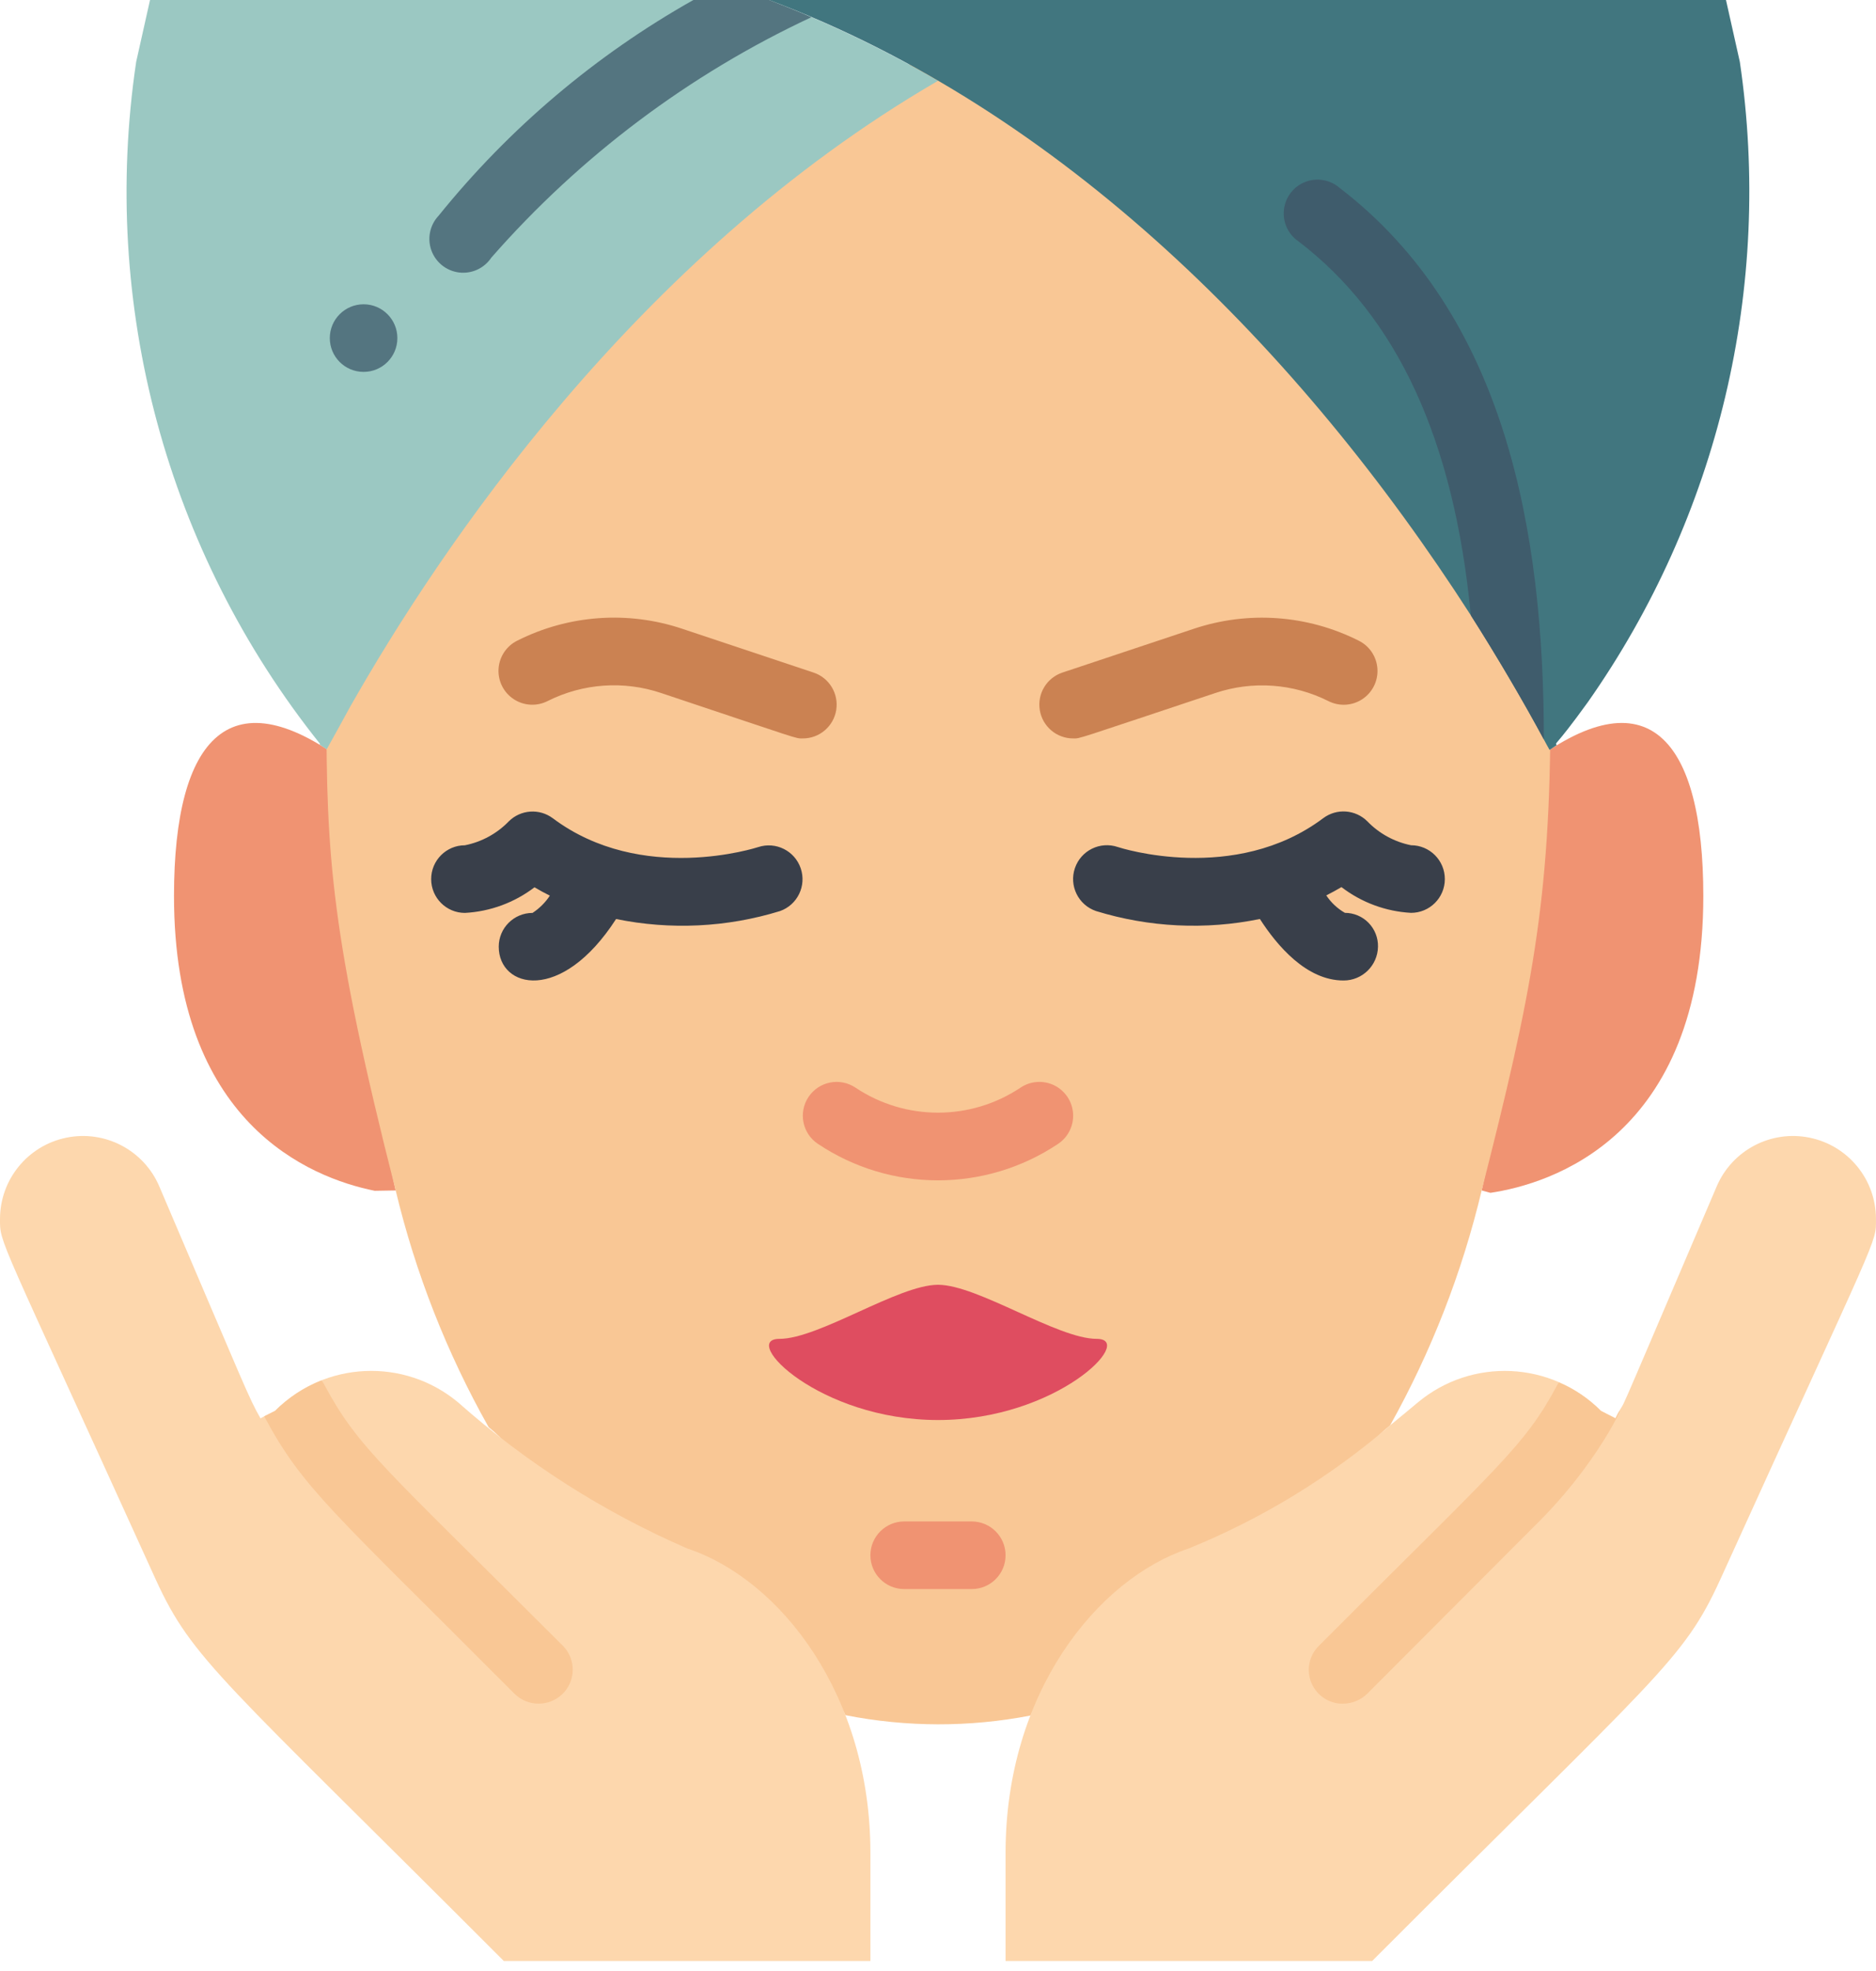<?xml version="1.0" encoding="UTF-8"?> <svg xmlns="http://www.w3.org/2000/svg" width="60" height="63" viewBox="0 0 60 63" fill="none"> <path d="M12.655 38.051L11.985 38.062C9.899 37.641 5.565 35.89 5.565 28.639C5.565 23.539 7.389 21.512 11.228 24.5C11.167 29.057 11.646 33.606 12.655 38.051Z" fill="#F09372"></path> <path d="M54.477 28.639C54.477 36.376 49.55 37.846 47.669 38.127L47.388 38.051C48.397 33.606 48.876 29.057 48.815 24.5C52.734 21.452 54.477 23.668 54.477 28.639Z" fill="#F09372"></path> <path d="M49.587 22.778C49.587 28.8 48.983 31.788 47.388 38.051C46.762 40.677 45.776 43.204 44.459 45.561C42.503 47.128 41.725 50.425 39.639 51.116C38.259 51.61 37.053 52.496 36.17 53.666C35.49 54.51 33.339 53.829 32.961 54.834C31.005 55.212 28.994 55.209 27.039 54.823C26.65 53.829 25.05 55.05 24.369 54.207C23.487 53.037 22.281 52.15 20.901 51.657C18.847 50.976 17.561 47.172 15.627 45.615C14.29 43.244 13.29 40.698 12.655 38.051C10.57 29.864 10.44 27.325 10.44 22.636C13.273 17.654 20.295 7.132 30 1.502C39.748 7.165 46.777 17.818 49.587 22.778Z" fill="#F9C795"></path> <path d="M30 2.583C20.295 8.213 14.038 17.593 11.207 22.576C10.926 23.083 10.677 23.548 10.45 23.948C10.375 23.905 10.299 23.851 10.223 23.797L10.234 23.775C5.329 17.642 3.199 9.745 4.355 1.978L4.798 0H24.596C26.465 0.712 28.272 1.576 30 2.583Z" fill="#9BC8C2"></path> <path d="M50.782 22.446C49.694 23.953 49.733 23.71 49.787 23.818C49.712 23.872 49.636 23.916 49.56 23.97C49.429 23.753 48.588 22.095 47.042 19.668C41.586 11.182 33.963 3.512 24.597 0H55.202L55.645 1.978C56.705 9.171 54.964 16.498 50.782 22.446Z" fill="#41767F"></path> <path d="M25.677 23.603C25.425 23.603 25.677 23.663 21.144 22.151C19.948 21.749 18.642 21.841 17.515 22.408C17.169 22.584 16.755 22.561 16.431 22.348C16.106 22.135 15.921 21.765 15.945 21.377C15.97 20.99 16.2 20.645 16.549 20.475C18.187 19.651 20.088 19.515 21.827 20.1L26.018 21.497C26.522 21.664 26.829 22.172 26.745 22.695C26.66 23.219 26.207 23.604 25.677 23.603Z" fill="#CB8252"></path> <path d="M34.323 23.603C33.792 23.603 33.34 23.219 33.255 22.695C33.17 22.172 33.478 21.664 33.981 21.497L38.172 20.101C39.911 19.517 41.812 19.651 43.451 20.476C43.8 20.646 44.03 20.991 44.054 21.378C44.079 21.765 43.894 22.136 43.569 22.349C43.245 22.562 42.831 22.585 42.485 22.409C41.36 21.844 40.055 21.752 38.862 22.154C34.309 23.667 34.567 23.603 34.323 23.603Z" fill="#CB8252"></path> <path d="M26.158 36.561C25.661 36.23 25.527 35.559 25.859 35.062C26.19 34.566 26.861 34.432 27.358 34.763C28.957 35.832 31.043 35.832 32.642 34.763C32.963 34.549 33.374 34.522 33.721 34.693C34.067 34.864 34.295 35.207 34.32 35.592C34.345 35.977 34.163 36.347 33.842 36.561C31.517 38.117 28.483 38.117 26.158 36.561Z" fill="#F09372"></path> <path d="M30 45.389C33.805 45.389 36.343 42.795 35.079 42.795C33.816 42.795 31.269 41.066 30 41.066C28.731 41.066 26.195 42.795 24.926 42.795C23.657 42.795 26.195 45.389 30 45.389Z" fill="#DF4D60"></path> <path d="M31.08 50.792H28.919C28.322 50.792 27.838 50.308 27.838 49.712C27.838 49.115 28.322 48.631 28.919 48.631H31.08C31.677 48.631 32.161 49.115 32.161 49.712C32.161 50.308 31.677 50.792 31.08 50.792Z" fill="#F09372"></path> <path d="M25.948 0.551C22.041 2.376 18.556 4.993 15.714 8.235C15.488 8.575 15.09 8.758 14.685 8.71C14.28 8.661 13.936 8.388 13.797 8.004C13.659 7.621 13.748 7.191 14.028 6.895C16.282 4.101 19.048 1.761 22.176 0H24.597C24.783 0.072 25.544 0.367 25.948 0.551Z" fill="#547580"></path> <path d="M11.629 11.887C12.225 11.887 12.709 11.404 12.709 10.807C12.709 10.21 12.225 9.726 11.629 9.726C11.032 9.726 10.548 10.21 10.548 10.807C10.548 11.404 11.032 11.887 11.629 11.887Z" fill="#547580"></path> <path d="M49.377 23.635C48.788 22.536 47.88 20.983 47.042 19.669C46.502 14.049 44.686 10.126 41.531 7.716C41.198 7.491 41.018 7.099 41.064 6.7C41.109 6.3 41.373 5.959 41.748 5.814C42.122 5.669 42.547 5.744 42.849 6.009C48.14 10.062 49.377 16.967 49.377 23.635Z" fill="#3F5C6C"></path> <path d="M27.838 59.221V62.68H16.113C7.071 53.627 6.161 53.062 4.982 50.489C-0.097 39.312 0 39.769 0 38.959C0.003 37.701 0.887 36.618 2.119 36.365C3.35 36.111 4.591 36.757 5.09 37.91C7.9 44.484 7.953 44.675 8.332 45.335C8.491 45.248 8.385 45.302 8.797 45.097C10.384 43.502 12.927 43.385 14.654 44.827C16.835 46.76 19.308 48.336 21.981 49.495C24.985 50.496 27.838 54.203 27.838 59.221Z" fill="#FDD7AD"></path> <path d="M17.993 54.142C17.567 54.559 16.885 54.559 16.459 54.142C10.654 48.315 9.699 47.598 8.461 45.291C8.46 45.283 8.457 45.275 8.451 45.27L8.796 45.097C9.219 44.675 9.723 44.345 10.277 44.124C10.319 44.163 10.352 44.211 10.374 44.264C11.468 46.299 12.286 46.889 18.004 52.607C18.207 52.812 18.32 53.089 18.318 53.377C18.316 53.665 18.199 53.941 17.993 54.142Z" fill="#F9C795"></path> <path d="M59.999 38.959C59.999 39.775 60.133 39.233 55.018 50.489C53.822 53.102 53.055 53.499 43.886 62.68H32.161V59.221C32.161 54.126 35.079 50.474 38.018 49.495C40.364 48.541 42.539 47.212 44.459 45.562C44.459 45.556 44.464 45.551 44.47 45.551C44.773 45.302 45.065 45.065 45.346 44.827C47.073 43.386 49.615 43.503 51.203 45.097L51.667 45.335C52.221 44.23 51.078 46.874 54.91 37.91C55.409 36.757 56.649 36.111 57.881 36.365C59.112 36.618 59.997 37.701 59.999 38.959Z" fill="#FDD7AD"></path> <path d="M49.268 48.588L43.724 54.142C43.515 54.343 43.236 54.455 42.946 54.456C42.507 54.459 42.11 54.195 41.942 53.79C41.774 53.384 41.867 52.917 42.179 52.608C47.971 46.805 48.733 46.267 49.809 44.265C49.82 44.236 49.839 44.21 49.863 44.19C50.364 44.402 50.819 44.711 51.203 45.097L51.667 45.335C52.154 44.361 51.38 46.453 49.268 48.588Z" fill="#F9C795"></path> <path d="M24.25 27.076C24.212 27.087 20.526 28.289 17.68 26.154C17.252 25.835 16.655 25.876 16.275 26.251C15.896 26.643 15.406 26.911 14.87 27.018C14.273 27.018 13.79 27.502 13.79 28.099C13.79 28.696 14.273 29.18 14.87 29.18C15.677 29.136 16.453 28.851 17.095 28.361C17.259 28.459 17.42 28.545 17.586 28.628C17.441 28.848 17.252 29.036 17.032 29.18C16.435 29.18 15.951 29.663 15.951 30.26C15.951 31.588 17.947 32.097 19.704 29.375C21.445 29.731 23.248 29.644 24.947 29.121C25.505 28.924 25.8 28.314 25.609 27.754C25.418 27.193 24.812 26.891 24.25 27.076Z" fill="#393F4A"></path> <path d="M45.129 27.017C44.597 26.91 44.109 26.643 43.732 26.253C43.352 25.873 42.75 25.83 42.319 26.153C39.487 28.276 35.827 27.1 35.751 27.074C35.186 26.882 34.572 27.183 34.379 27.748C34.186 28.313 34.488 28.927 35.053 29.12C36.751 29.643 38.554 29.731 40.295 29.374C40.844 30.227 41.785 31.34 42.968 31.34C43.57 31.343 44.062 30.861 44.072 30.259C44.078 29.975 43.969 29.7 43.77 29.496C43.571 29.293 43.299 29.178 43.014 29.178C42.775 29.041 42.571 28.85 42.418 28.62C42.58 28.537 42.742 28.452 42.904 28.355C43.546 28.847 44.322 29.134 45.129 29.178C45.726 29.178 46.21 28.695 46.21 28.098C46.21 27.501 45.726 27.017 45.129 27.017Z" fill="#393F4A"></path> </svg> 